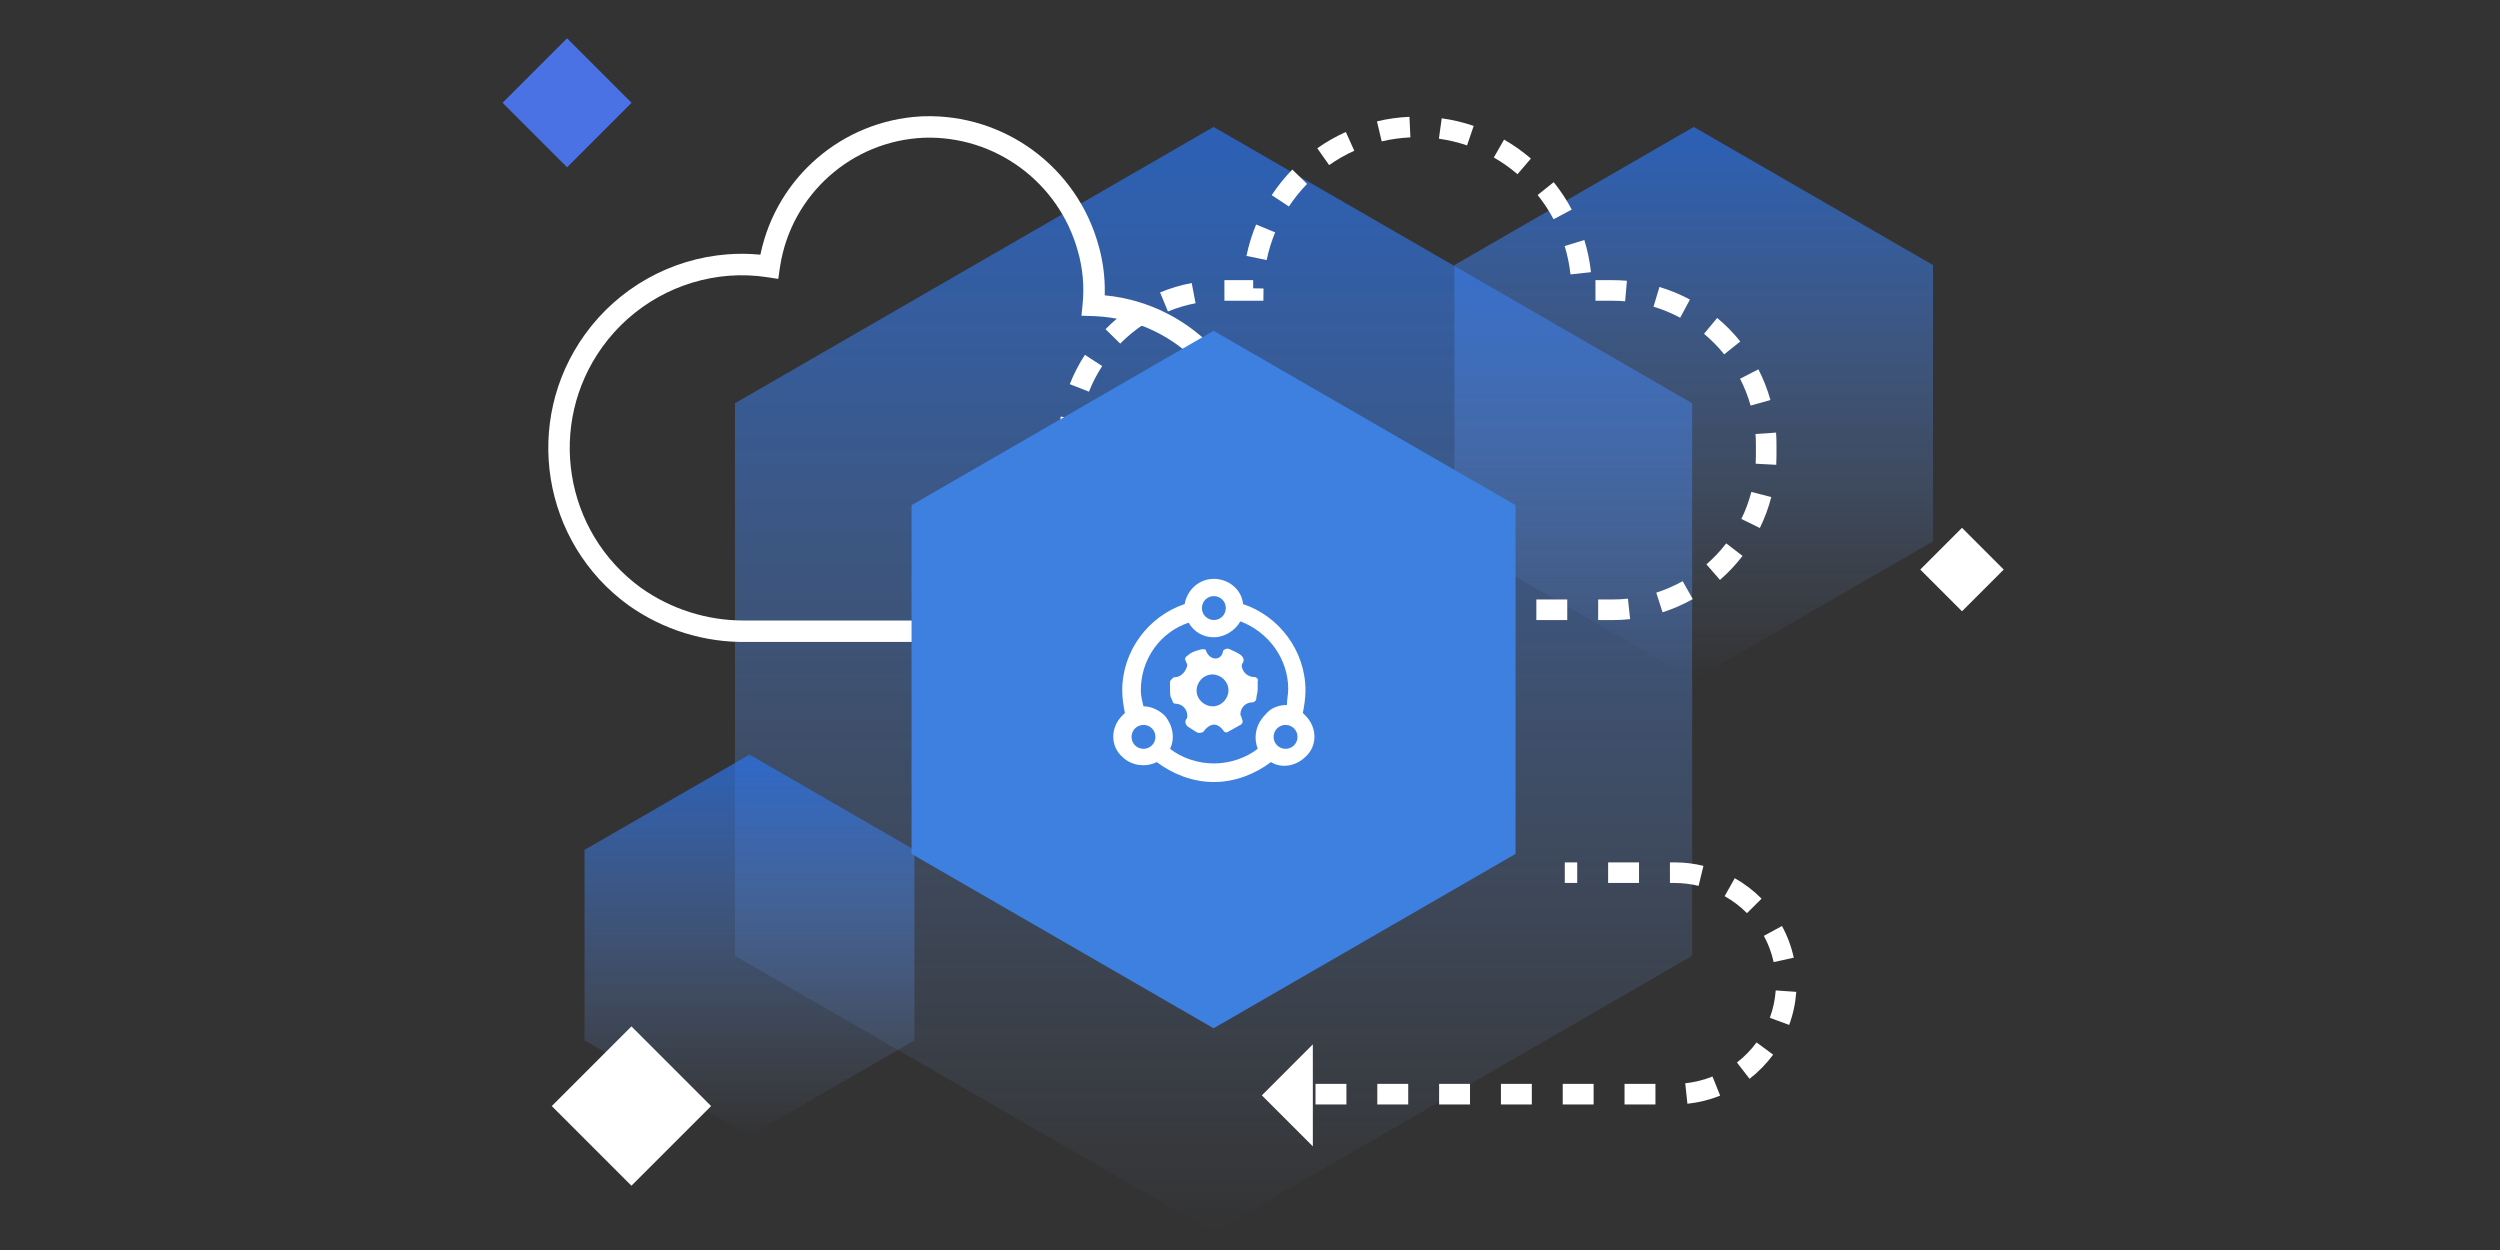 <?xml version="1.0" encoding="UTF-8"?>
<svg width="140px" height="70px" viewBox="0 0 140 70" version="1.1" xmlns="http://www.w3.org/2000/svg" xmlns:xlink="http://www.w3.org/1999/xlink">
    <rect x="0" y="0" width="140" height="70" fill="#333333" stroke="none"/>
    <!-- Generator: Sketch 63 (92445) - https://sketch.com -->
    <title>数据治理</title>
    <desc>Created with Sketch.</desc>
    <defs>
        <linearGradient x1="50%" y1="-46.975%" x2="50%" y2="100%" id="linearGradient-1">
            <stop stop-color="#0061FF" offset="0%"></stop>
            <stop stop-color="#7DA1DF" stop-opacity="0" offset="100%"></stop>
        </linearGradient>
    </defs>
    <g id="页面-1" stroke="none" stroke-width="1" fill="none" fill-rule="evenodd">
        <g id="数据治理">
            <rect id="矩形" fill="#303856" opacity="0" x="0" y="0" width="140" height="70"></rect>
            <g id="编组" transform="translate(28, 2)">
                <polygon id="多边形" fill="url(#linearGradient-1)" points="39.96 5.108 66.76 20.581 66.76 51.527 39.96 67 13.159 51.527 13.159 20.581"></polygon>
                <polygon id="多边形备份" fill="url(#linearGradient-1)" points="66.85 5.108 80.25 12.844 80.25 28.317 66.85 36.054 53.45 28.317 53.45 12.844"></polygon>
                <path d="M44.718,31.571 L42.988,31.571 L42.988,32.725 L44.718,32.725 L44.718,31.571 Z M41.257,31.571 L40.455,31.571 C40.165,31.571 39.876,31.556 39.59,31.525 L39.467,32.672 C39.794,32.707 40.124,32.725 40.455,32.725 L41.257,32.725 L41.257,31.571 Z M38.004,31.19 C37.49,31.025 36.994,30.808 36.525,30.544 L35.959,31.549 C36.496,31.852 37.063,32.1 37.651,32.288 L38.004,31.19 Z M35.193,29.604 C34.786,29.25 34.415,28.856 34.086,28.428 L33.171,29.131 C33.547,29.62 33.971,30.071 34.436,30.475 L35.193,29.604 Z M33.238,27.061 C33.002,26.578 32.814,26.071 32.679,25.547 L31.562,25.836 C31.717,26.435 31.931,27.015 32.202,27.568 L33.238,27.061 Z M32.436,23.968 C32.428,23.823 32.424,23.678 32.424,23.532 L32.424,22.883 C32.424,22.69 32.431,22.498 32.445,22.306 L31.294,22.225 C31.278,22.443 31.271,22.663 31.271,22.883 L31.271,23.532 C31.271,23.698 31.275,23.864 31.284,24.029 L32.436,23.968 Z M32.72,20.712 C32.866,20.192 33.063,19.688 33.309,19.209 L32.283,18.682 C32.002,19.23 31.776,19.806 31.609,20.402 L32.72,20.712 Z M34.197,17.844 C34.535,17.423 34.915,17.037 35.33,16.692 L34.592,15.805 C34.118,16.199 33.684,16.64 33.298,17.121 L34.197,17.844 Z M36.664,15.792 C37.139,15.537 37.638,15.33 38.156,15.176 L37.826,14.07 C37.233,14.247 36.662,14.484 36.118,14.776 L36.664,15.792 Z M39.747,14.872 C39.981,14.852 40.218,14.842 40.455,14.842 L41.408,14.842 L41.408,13.688 L40.455,13.688 C40.184,13.688 39.914,13.7 39.646,13.723 L39.747,14.872 Z M42.806,13.367 C42.865,12.826 42.975,12.294 43.133,11.779 L42.03,11.44 C41.85,12.025 41.726,12.628 41.659,13.242 L42.806,13.367 Z M43.755,10.277 C44.009,9.798 44.307,9.344 44.646,8.921 L43.746,8.2 C43.362,8.679 43.023,9.193 42.736,9.736 L43.755,10.277 Z M45.774,7.755 C46.186,7.402 46.63,7.089 47.1,6.819 L46.526,5.818 C45.993,6.124 45.49,6.479 45.024,6.879 L45.774,7.755 Z M48.599,6.142 C49.11,5.968 49.637,5.843 50.176,5.767 L50.017,4.625 C49.406,4.71 48.807,4.853 48.227,5.05 L48.599,6.142 Z M51.772,5.693 C52.317,5.718 52.854,5.793 53.378,5.918 L53.645,4.796 C53.051,4.654 52.442,4.569 51.824,4.541 L51.772,5.693 Z M54.914,6.442 C55.408,6.665 55.88,6.934 56.323,7.245 L56.986,6.301 C56.484,5.948 55.949,5.643 55.388,5.39 L54.914,6.442 Z M57.558,8.299 C57.936,8.687 58.276,9.111 58.575,9.563 L59.538,8.927 C59.199,8.415 58.813,7.935 58.385,7.495 L57.558,8.299 Z M59.345,11.014 C59.552,11.513 59.712,12.031 59.821,12.564 L60.951,12.331 C60.827,11.727 60.646,11.138 60.411,10.572 L59.345,11.014 Z M59.998,14.156 L60.004,14.842 L62.187,14.842 L62.187,13.688 L60.576,13.688 L60.576,14.265 L61.153,14.26 L61.152,14.135 L59.998,14.156 Z M63.803,14.982 C64.335,15.083 64.853,15.238 65.35,15.442 L65.789,14.376 C65.22,14.141 64.627,13.964 64.018,13.849 L63.803,14.982 Z M66.781,16.21 C67.228,16.512 67.644,16.858 68.022,17.243 L68.845,16.434 C68.413,15.994 67.937,15.599 67.426,15.254 L66.781,16.21 Z M69.033,18.5 C69.327,18.952 69.575,19.433 69.772,19.935 L70.846,19.513 C70.62,18.938 70.336,18.388 70,17.871 L69.033,18.5 Z M70.214,21.52 C70.29,21.967 70.329,22.423 70.329,22.883 L71.483,22.883 C71.483,22.358 71.439,21.838 71.352,21.327 L70.214,21.52 Z" id="路径" fill="#FFFFFF" fill-rule="nonzero" transform="translate(51.377, 18.633) scale(-1, 1) translate(-51.377, -18.633) "></path>
                <path d="M23.696,4.512 C28.25,4.363 32.312,7.357 33.52,11.749 C33.765,12.61 33.882,13.502 33.867,14.396 L33.863,14.538 L33.88,14.54 C38.886,15.02 42.737,19.278 42.663,24.363 L42.659,24.523 C42.648,24.883 42.617,25.241 42.566,25.596 L42.534,25.809 L41.348,25.614 C41.409,25.241 41.446,24.864 41.458,24.486 C41.601,19.826 37.981,15.925 33.346,15.706 L33.205,15.701 L32.561,15.681 L32.626,15.04 C32.727,14.044 32.638,13.039 32.363,12.072 C31.301,8.212 27.734,5.583 23.741,5.713 C19.686,5.885 16.321,8.895 15.688,12.896 L15.669,13.018 L15.583,13.619 L14.982,13.526 C14.274,13.416 13.554,13.387 12.84,13.44 C10.004,13.656 7.406,15.112 5.739,17.419 C2.611,21.75 3.583,27.799 7.905,30.926 C9.58,32.11 11.578,32.746 13.634,32.749 L13.805,32.748 L34.019,32.748 L33.171,33.739 L32.714,33.348 L32.714,33.949 L13.815,33.949 C11.453,33.986 9.14,33.271 7.206,31.903 C2.342,28.384 1.249,21.584 4.765,16.716 C6.639,14.121 9.56,12.485 12.75,12.242 C13.337,12.198 13.926,12.203 14.511,12.257 L14.581,12.264 L14.604,12.16 C15.525,7.916 19.172,4.767 23.556,4.519 L23.696,4.512 Z" id="路径" fill="#FFFFFF" fill-rule="nonzero"></path>
                <polygon id="多边形备份-3" fill="#3D80DF" points="39.96 16.525 56.872 26.289 56.872 45.818 39.96 55.583 23.047 45.818 23.047 26.289"></polygon>
                <polygon id="多边形备份-2" fill="url(#linearGradient-1)" points="13.971 40.26 23.208 45.593 23.208 56.259 13.971 61.592 4.734 56.259 4.734 45.593"></polygon>
                <g id="治理-数据标识管理" transform="translate(34.251, 30.345)" fill="#FFFFFF" fill-rule="nonzero">
                    <path d="M10.856,7.73 L10.707,7.581 C10.782,7.209 10.856,6.763 10.856,6.317 C10.856,4.086 9.369,2.153 7.361,1.483 C7.287,0.665 6.543,0.071 5.725,0.071 C4.907,0.071 4.238,0.665 4.089,1.483 C2.081,2.153 0.594,4.086 0.594,6.317 C0.594,6.763 0.668,7.209 0.743,7.581 L0.594,7.73 C-0.075,8.399 -0.075,9.44 0.594,10.035 C1.115,10.556 1.933,10.63 2.528,10.332 C3.42,11.002 4.535,11.448 5.725,11.448 C6.915,11.448 8.03,11.002 8.923,10.332 C9.517,10.704 10.335,10.556 10.856,10.035 C11.525,9.44 11.525,8.399 10.856,7.73 Z M5.725,1.037 C6.097,1.037 6.394,1.335 6.394,1.707 C6.394,2.078 6.097,2.376 5.725,2.376 C5.353,2.376 5.056,2.078 5.056,1.707 C5.056,1.335 5.353,1.037 5.725,1.037 Z M1.784,9.589 C1.412,9.589 1.115,9.291 1.115,8.92 C1.115,8.548 1.412,8.25 1.784,8.25 C2.156,8.25 2.453,8.548 2.453,8.92 C2.453,9.291 2.156,9.589 1.784,9.589 L1.784,9.589 Z M8.179,9.589 C7.51,10.109 6.617,10.407 5.725,10.407 C4.833,10.407 3.94,10.109 3.271,9.589 C3.569,8.994 3.42,8.25 2.974,7.73 C2.676,7.432 2.23,7.209 1.784,7.209 C1.71,6.912 1.635,6.614 1.635,6.317 C1.635,4.532 2.751,3.045 4.312,2.525 C4.61,3.045 5.13,3.342 5.725,3.342 C6.32,3.342 6.915,2.971 7.212,2.45 C8.774,3.045 9.889,4.532 9.889,6.243 C9.889,6.54 9.815,6.837 9.815,7.135 C9.369,7.135 8.923,7.284 8.625,7.655 C8.03,8.25 7.956,8.994 8.179,9.589 L8.179,9.589 Z M9.741,9.589 C9.369,9.589 9.071,9.291 9.071,8.92 C9.071,8.548 9.369,8.25 9.741,8.25 C10.112,8.25 10.41,8.548 10.41,8.92 C10.41,9.291 10.112,9.589 9.741,9.589 Z M8.03,5.573 C7.658,5.573 7.361,5.35 7.287,4.978 C7.287,4.904 7.287,4.83 7.361,4.755 C7.435,4.607 7.361,4.458 7.287,4.384 C7.138,4.235 6.766,4.086 6.617,4.012 C6.469,3.937 6.32,4.012 6.246,4.086 C6.171,4.681 5.502,4.681 5.279,4.086 C5.279,4.012 5.205,4.012 5.056,4.012 C4.758,4.086 4.461,4.16 4.238,4.384 C4.089,4.458 4.089,4.607 4.163,4.681 C4.163,4.755 4.238,4.83 4.238,4.904 C4.163,5.276 3.866,5.573 3.569,5.573 C3.42,5.573 3.345,5.722 3.271,5.796 L3.271,6.243 C3.271,6.391 3.271,6.689 3.345,6.763 C3.42,6.912 3.42,7.061 3.569,7.061 C3.94,7.061 4.238,7.358 4.238,7.73 C4.238,7.804 4.238,7.879 4.163,7.953 C4.089,8.102 4.163,8.25 4.238,8.325 C4.238,8.325 4.684,8.622 4.833,8.696 C4.981,8.696 5.13,8.696 5.205,8.548 C5.651,8.027 6.022,8.25 6.246,8.548 C6.32,8.696 6.469,8.696 6.543,8.622 C6.692,8.548 7.064,8.325 7.212,8.25 C7.361,8.176 7.361,8.027 7.287,7.879 C7.287,7.804 7.212,7.73 7.212,7.655 C7.212,7.284 7.51,6.986 7.882,6.986 C7.956,6.986 8.105,6.912 8.105,6.763 C8.105,6.614 8.179,6.466 8.179,6.243 L8.179,5.796 C8.253,5.722 8.105,5.573 8.03,5.573 Z M5.651,7.209 C5.205,7.209 4.758,6.837 4.758,6.317 C4.758,5.871 5.13,5.425 5.651,5.425 C6.097,5.425 6.543,5.796 6.543,6.317 C6.543,6.763 6.171,7.209 5.651,7.209 L5.651,7.209 Z" id="形状"></path>
                </g>
                <path d="M45.668,47.447 L47.399,47.447 L47.399,46.293 L45.668,46.293 L45.668,47.447 Z M49.129,47.447 L50.86,47.447 L50.86,46.293 L49.129,46.293 L49.129,47.447 Z M52.59,47.447 L54.321,47.447 L54.321,46.293 L52.59,46.293 L52.59,47.447 Z M56.052,47.447 L57.782,47.447 L57.782,46.293 L56.052,46.293 L56.052,47.447 Z M59.513,47.447 L61.243,47.447 L61.243,46.293 L59.513,46.293 L59.513,47.447 Z M62.974,47.447 L64.705,47.447 L64.705,46.293 L62.974,46.293 L62.974,47.447 Z M66.373,47.479 C66.901,47.535 67.414,47.663 67.899,47.857 L68.329,46.786 C67.745,46.552 67.129,46.399 66.495,46.332 L66.373,47.479 Z M69.269,48.642 C69.686,48.964 70.056,49.343 70.367,49.766 L71.296,49.081 C70.921,48.573 70.476,48.117 69.975,47.729 L69.269,48.642 Z M71.111,51.146 C71.292,51.636 71.403,52.15 71.44,52.678 L72.591,52.598 C72.546,51.96 72.412,51.338 72.194,50.746 L71.111,51.146 Z M71.325,54.265 C71.213,54.779 71.028,55.273 70.777,55.734 L71.79,56.286 C72.093,55.73 72.316,55.133 72.452,54.512 L71.325,54.265 Z M69.83,57.005 C69.46,57.378 69.039,57.699 68.58,57.958 L69.147,58.963 C69.699,58.651 70.205,58.265 70.649,57.817 L69.83,57.005 Z M67.121,58.534 C66.685,58.639 66.236,58.694 65.779,58.696 L65.516,58.696 L65.516,59.849 L65.781,59.849 C66.33,59.847 66.87,59.782 67.393,59.655 L67.121,58.534 Z M63.785,58.696 L62.055,58.696 L62.055,59.849 L63.785,59.849 L63.785,58.696 Z M60.324,58.696 L59.628,58.696 L59.628,59.849 L60.324,59.849 L60.324,58.696 Z" id="路径" fill="#FFFFFF" fill-rule="nonzero" transform="translate(59.13, 53.071) scale(1, -1) translate(-59.13, -53.071) "></path>
                <polygon id="路径" fill="#FFFFFF" points="45.519 56.484 42.664 59.34 45.519 62.195"></polygon>
                <rect id="矩形" fill="#FFFFFF" transform="translate(7.361, 59.939) rotate(-315) translate(-7.361, -59.939) " x="4.206" y="56.785" width="6.309" height="6.309"></rect>
                <rect id="矩形" fill="#4A72E5" transform="translate(3.756, 3.756) rotate(-45) translate(-3.756, -3.756) " x="1.202" y="1.202" width="5.108" height="5.108"></rect>
                <rect id="矩形" fill="#FFFFFF" transform="translate(81.872, 29.895) rotate(-45) translate(-81.872, -29.895) " x="80.22" y="28.242" width="3.305" height="3.305"></rect>
            </g>
        </g>
    </g>
</svg>